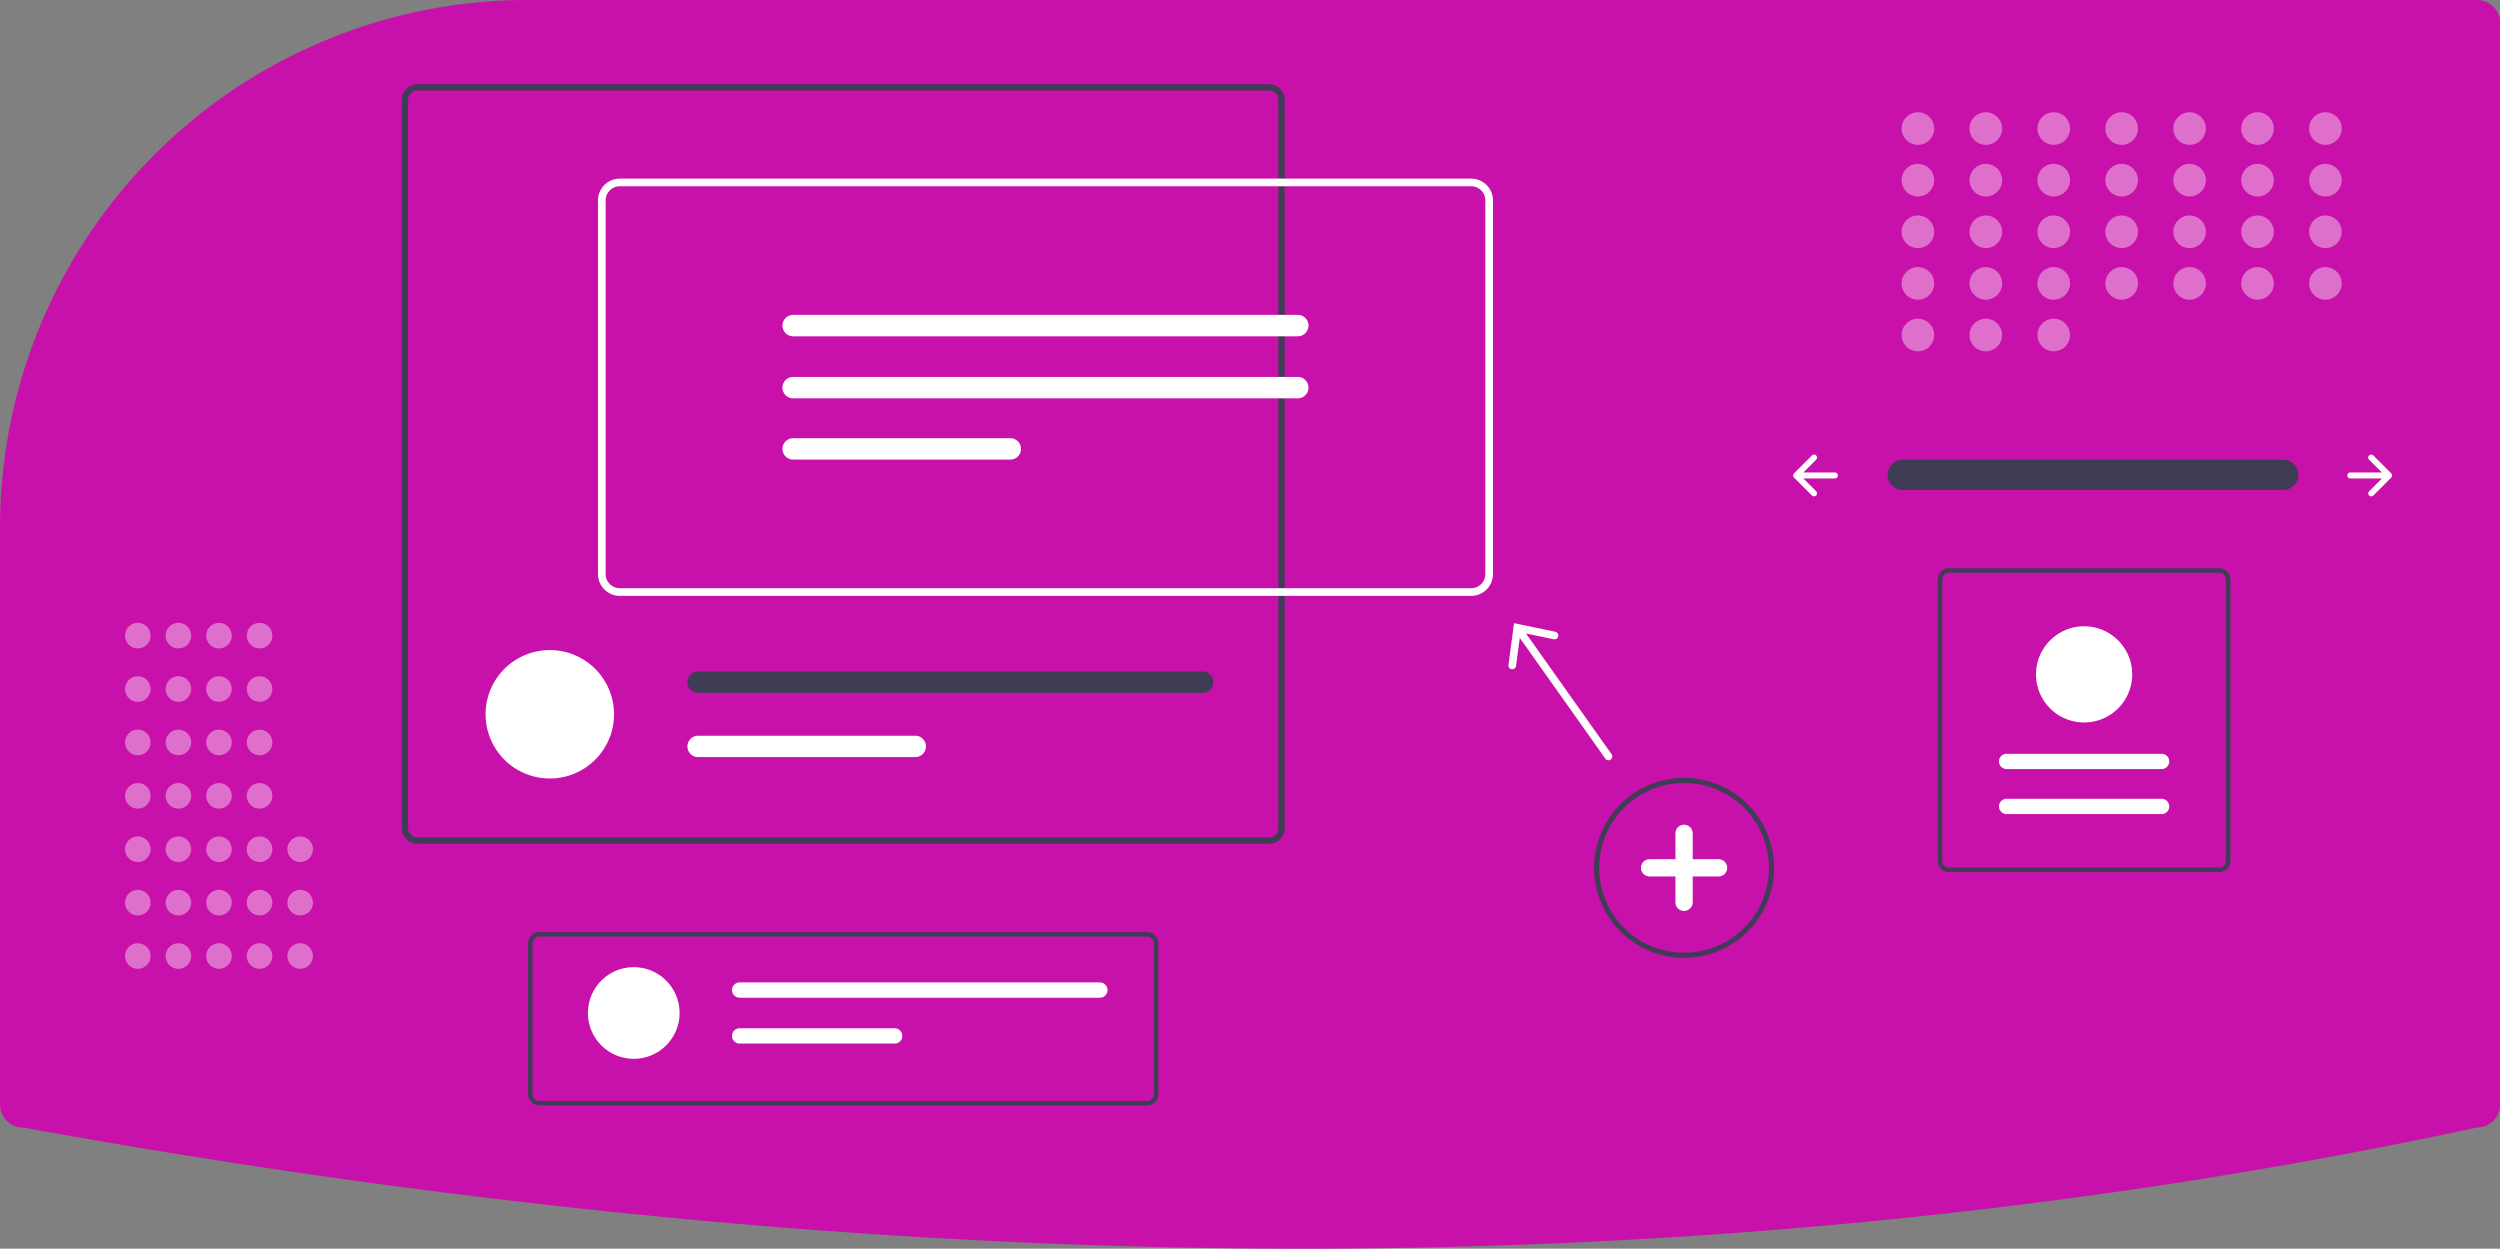 <?xml version="1.0" encoding="UTF-8"?> <svg xmlns="http://www.w3.org/2000/svg" xmlns:xlink="http://www.w3.org/1999/xlink" data-name="Layer 1" width="980" height="489.48" viewBox="0 0 980 489.48"><rect x="0" y="0" width="980" height="489.48" fill="#808080" stroke="none"/> <path d="M317.06,205.26a205.979,205.979,0,0,0-77.685,15.067c-.994.407-1.991.816-2.988,1.235A206.781,206.781,0,0,0,110,412.32v225.94a9.01,9.01,0,0,0,9,9l.179.016c173.467,31.502,342.106,47.465,501.372,47.465q3.582,0,7.156-.011c156.555-.477,308.994-16.439,453.083-47.447l.21-.022a9.01,9.01,0,0,0,9-9v-424a9.01,9.01,0,0,0-9-9Z" transform="translate(-110 -205.26)" fill="#c811aa"></path> <path id="f4300551-56ef-4356-8f30-d0080b223343-20" data-name="Path 40" d="M855.799,385.452a5.947,5.947,0,0,0,0,11.892H1004.885a5.947,5.947,0,1,0,.195-11.892q-.098-.002-.195,0Z" transform="translate(-110 -205.26)" fill="#3f3d56"></path> <path d="M1038.694,383.797a1.17,1.17,0,0,0,0,1.655l5.023,5.023H1031.331a1.17,1.17,0,1,0,0,2.34H1043.717l-5.023,5.023a1.17,1.17,0,1,0,1.655,1.655l7.02-7.02a1.17,1.17,0,0,0,0-1.655l-7.02-7.02A1.17,1.17,0,0,0,1038.694,383.797Z" transform="translate(-110 -205.26)" fill="#fff"></path> <path d="M821.927,383.797a1.17,1.17,0,0,1,0,1.655l-5.023,5.023h12.386a1.17,1.17,0,1,1,0,2.34H816.905l5.023,5.023a1.17,1.17,0,0,1-1.655,1.655l-7.02-7.02a1.17,1.17,0,0,1,0-1.655l7.02-7.02A1.17,1.17,0,0,1,821.927,383.797Z" transform="translate(-110 -205.26)" fill="#fff"></path> <g opacity="0.4"> <circle cx="751.82" cy="50.39" r="6.39" fill="#fff"></circle> <circle cx="778.445" cy="50.39" r="6.39" fill="#fff"></circle> <circle cx="805.069" cy="50.39" r="6.39" fill="#fff"></circle> <circle cx="831.694" cy="50.39" r="6.39" fill="#fff"></circle> <circle cx="858.318" cy="50.39" r="6.39" fill="#fff"></circle> <circle cx="884.943" cy="50.39" r="6.39" fill="#fff"></circle> <circle cx="911.567" cy="50.39" r="6.39" fill="#fff"></circle> <circle cx="751.82" cy="70.625" r="6.39" fill="#fff"></circle> <circle cx="778.445" cy="70.625" r="6.39" fill="#fff"></circle> <circle cx="805.069" cy="70.625" r="6.39" fill="#fff"></circle> <circle cx="831.694" cy="70.625" r="6.39" fill="#fff"></circle> <circle cx="858.318" cy="70.625" r="6.39" fill="#fff"></circle> <circle cx="884.943" cy="70.625" r="6.39" fill="#fff"></circle> <circle cx="911.567" cy="70.625" r="6.39" fill="#fff"></circle> <circle cx="751.82" cy="90.859" r="6.39" fill="#fff"></circle> <circle cx="778.445" cy="90.859" r="6.39" fill="#fff"></circle> <circle cx="805.069" cy="90.859" r="6.39" fill="#fff"></circle> <circle cx="831.694" cy="90.859" r="6.39" fill="#fff"></circle> <circle cx="858.318" cy="90.859" r="6.39" fill="#fff"></circle> <circle cx="884.943" cy="90.859" r="6.39" fill="#fff"></circle> <circle cx="911.567" cy="90.859" r="6.39" fill="#fff"></circle> <circle cx="751.82" cy="111.094" r="6.39" fill="#fff"></circle> <circle cx="778.445" cy="111.094" r="6.39" fill="#fff"></circle> <circle cx="751.82" cy="131.329" r="6.39" fill="#fff"></circle> <circle cx="778.445" cy="131.329" r="6.39" fill="#fff"></circle> <circle cx="805.069" cy="131.329" r="6.39" fill="#fff"></circle> <circle cx="805.069" cy="111.094" r="6.39" fill="#fff"></circle> <circle cx="831.694" cy="111.094" r="6.39" fill="#fff"></circle> <circle cx="858.318" cy="111.094" r="6.39" fill="#fff"></circle> <circle cx="884.943" cy="111.094" r="6.39" fill="#fff"></circle> <circle cx="911.567" cy="111.094" r="6.39" fill="#fff"></circle> </g> <path d="M770.157,580.719a35.272,35.272,0,1,1,35.272-35.272A35.313,35.313,0,0,1,770.157,580.719Zm0-68.545a33.272,33.272,0,1,0,33.272,33.272A33.31,33.31,0,0,0,770.157,512.174Z" transform="translate(-110 -205.26)" fill="#3f3d56"></path> <path d="M783.681,542.065H773.538V531.923a3.381,3.381,0,0,0-6.762,0v10.142H756.634a3.381,3.381,0,0,0,0,6.762h10.142v10.142a3.381,3.381,0,0,0,6.762,0V548.827h10.142a3.381,3.381,0,1,0,0-6.762Z" transform="translate(-110 -205.26)" fill="#fff"></path> <g opacity="0.4"> <circle cx="54.024" cy="374.766" r="5.024" fill="#fff"></circle> <circle cx="54.024" cy="353.833" r="5.024" fill="#fff"></circle> <circle cx="54.024" cy="332.9" r="5.024" fill="#fff"></circle> <circle cx="54.024" cy="311.967" r="5.024" fill="#fff"></circle> <circle cx="54.024" cy="291.034" r="5.024" fill="#fff"></circle> <circle cx="54.024" cy="270.101" r="5.024" fill="#fff"></circle> <circle cx="54.024" cy="249.168" r="5.024" fill="#fff"></circle> <circle cx="69.933" cy="374.766" r="5.024" fill="#fff"></circle> <circle cx="69.933" cy="353.833" r="5.024" fill="#fff"></circle> <circle cx="69.933" cy="332.9" r="5.024" fill="#fff"></circle> <circle cx="69.933" cy="311.967" r="5.024" fill="#fff"></circle> <circle cx="69.933" cy="291.034" r="5.024" fill="#fff"></circle> <circle cx="69.933" cy="270.101" r="5.024" fill="#fff"></circle> <circle cx="69.933" cy="249.168" r="5.024" fill="#fff"></circle> <circle cx="85.842" cy="374.766" r="5.024" fill="#fff"></circle> <circle cx="85.842" cy="353.833" r="5.024" fill="#fff"></circle> <circle cx="85.842" cy="332.9" r="5.024" fill="#fff"></circle> <circle cx="85.842" cy="311.967" r="5.024" fill="#fff"></circle> <circle cx="85.842" cy="291.034" r="5.024" fill="#fff"></circle> <circle cx="85.842" cy="270.101" r="5.024" fill="#fff"></circle> <circle cx="85.842" cy="249.168" r="5.024" fill="#fff"></circle> <circle cx="101.751" cy="374.766" r="5.024" fill="#fff"></circle> <circle cx="101.751" cy="353.833" r="5.024" fill="#fff"></circle> <circle cx="117.66" cy="374.766" r="5.024" fill="#fff"></circle> <circle cx="117.66" cy="353.833" r="5.024" fill="#fff"></circle> <circle cx="117.66" cy="332.9" r="5.024" fill="#fff"></circle> <circle cx="101.751" cy="332.9" r="5.024" fill="#fff"></circle> <circle cx="101.751" cy="311.967" r="5.024" fill="#fff"></circle> <circle cx="101.751" cy="291.034" r="5.024" fill="#fff"></circle> <circle cx="101.751" cy="270.101" r="5.024" fill="#fff"></circle> <circle cx="101.751" cy="249.168" r="5.024" fill="#fff"></circle> </g> <path d="M607.408,238.262H273.666a6.189,6.189,0,0,0-6.182,6.182v285.383a6.189,6.189,0,0,0,6.182,6.182H607.408a6.189,6.189,0,0,0,6.182-6.182V244.444A6.189,6.189,0,0,0,607.408,238.262Zm3.705,291.566a3.718,3.718,0,0,1-3.705,3.716H273.666a3.711,3.711,0,0,1-3.705-3.716V244.444a3.711,3.711,0,0,1,3.705-3.716H607.408a3.718,3.718,0,0,1,3.705,3.716Z" transform="translate(-110 -205.26)" fill="#3f3d56"></path> <path d="M350.702,485.266c0,.44-.012.88-.035,1.308a25.175,25.175,0,0,1-50.281,0c-.023-.428-.035-.868-.035-1.308a25.175,25.175,0,1,1,50.35,0Z" transform="translate(-110 -205.26)" fill="#fff"></path> <path d="M581.475,468.479H383.663a4.197,4.197,0,0,0,0,8.394H581.475a4.197,4.197,0,0,0,0-8.394Z" transform="translate(-110 -205.26)" fill="#3f3d56"></path> <path d="M468.78,493.66H383.663a4.191,4.191,0,0,0,0,8.382h85.117a4.191,4.191,0,1,0,0-8.382Z" transform="translate(-110 -205.26)" fill="#fff"></path> <path d="M686.698,438.841H352.958a8.559,8.559,0,0,1-8.549-8.55V283.829a8.559,8.559,0,0,1,8.549-8.549H686.698a8.559,8.559,0,0,1,8.549,8.549V430.291A8.559,8.559,0,0,1,686.698,438.841ZM352.958,278.28a5.555,5.555,0,0,0-5.549,5.549V430.291a5.556,5.556,0,0,0,5.549,5.55H686.698a5.556,5.556,0,0,0,5.549-5.55V283.829a5.555,5.555,0,0,0-5.549-5.549Z" transform="translate(-110 -205.26)" fill="#fff"></path> <path d="M420.924,328.699a4.196,4.196,0,1,0,0,8.392H618.732a4.196,4.196,0,1,0,0-8.392Z" transform="translate(-110 -205.26)" fill="#fff"></path> <path d="M420.924,353.012a4.196,4.196,0,0,0,0,8.392H618.732a4.196,4.196,0,0,0,0-8.392Z" transform="translate(-110 -205.26)" fill="#fff"></path> <path d="M420.924,377.03a4.196,4.196,0,0,0,0,8.392h85.117a4.196,4.196,0,0,0,0-8.392Z" transform="translate(-110 -205.26)" fill="#fff"></path> <path d="M741.724,500.893l-33.52-47.307,10.851,2.261a1.501,1.501,0,1,0,.612-2.939l-16.171-3.366-2.183,16.371a1.501,1.501,0,1,0,2.976.396l1.463-10.993L739.276,502.627a1.5,1.5,0,1,0,2.447-1.734Z" transform="translate(-110 -205.26)" fill="#fff"></path> <path d="M559.666,638.58H321.409a4.417,4.417,0,0,1-4.412-4.412V575.067a4.417,4.417,0,0,1,4.412-4.412h238.257a4.417,4.417,0,0,1,4.412,4.412v59.101A4.417,4.417,0,0,1,559.666,638.58Zm-238.257-66.161a2.65,2.65,0,0,0-2.647,2.647v59.101a2.65,2.65,0,0,0,2.647,2.647h238.257a2.65,2.65,0,0,0,2.647-2.647V575.067a2.65,2.65,0,0,0-2.647-2.647Z" transform="translate(-110 -205.26)" fill="#3f3d56"></path> <circle cx="248.429" cy="397.09" r="17.973" fill="#fff"></circle> <path d="M399.938,590.368a2.995,2.995,0,1,0,0,5.991H541.153a2.995,2.995,0,1,0,0-5.991Z" transform="translate(-110 -205.26)" fill="#fff"></path> <path d="M399.938,608.341a2.995,2.995,0,1,0,0,5.991H460.703a2.995,2.995,0,1,0,0-5.991Z" transform="translate(-110 -205.26)" fill="#fff"></path> <path d="M874.024,428.016H979.917a4.417,4.417,0,0,1,4.412,4.412V542.71a4.417,4.417,0,0,1-4.412,4.412H874.024a4.417,4.417,0,0,1-4.412-4.412V432.428A4.417,4.417,0,0,1,874.024,428.016ZM979.917,545.358a2.65,2.65,0,0,0,2.647-2.647V432.428a2.65,2.65,0,0,0-2.647-2.647H874.024a2.65,2.65,0,0,0-2.647,2.647V542.71a2.65,2.65,0,0,0,2.647,2.647Z" transform="translate(-110 -205.26)" fill="#3f3d56"></path> <path d="M957.353,524.38a2.995,2.995,0,0,0,0-5.991H896.588a2.995,2.995,0,0,0,0,5.991Z" transform="translate(-110 -205.26)" fill="#fff"></path> <path d="M957.353,506.731a2.995,2.995,0,1,0,0-5.991H896.588a2.995,2.995,0,1,0,0,5.991Z" transform="translate(-110 -205.26)" fill="#fff"></path> <path d="M926.97,450.758a18.855,18.855,0,1,1-18.855,18.855A18.876,18.876,0,0,1,926.97,450.758Z" transform="translate(-110 -205.26)" fill="#fff"></path> </svg> 